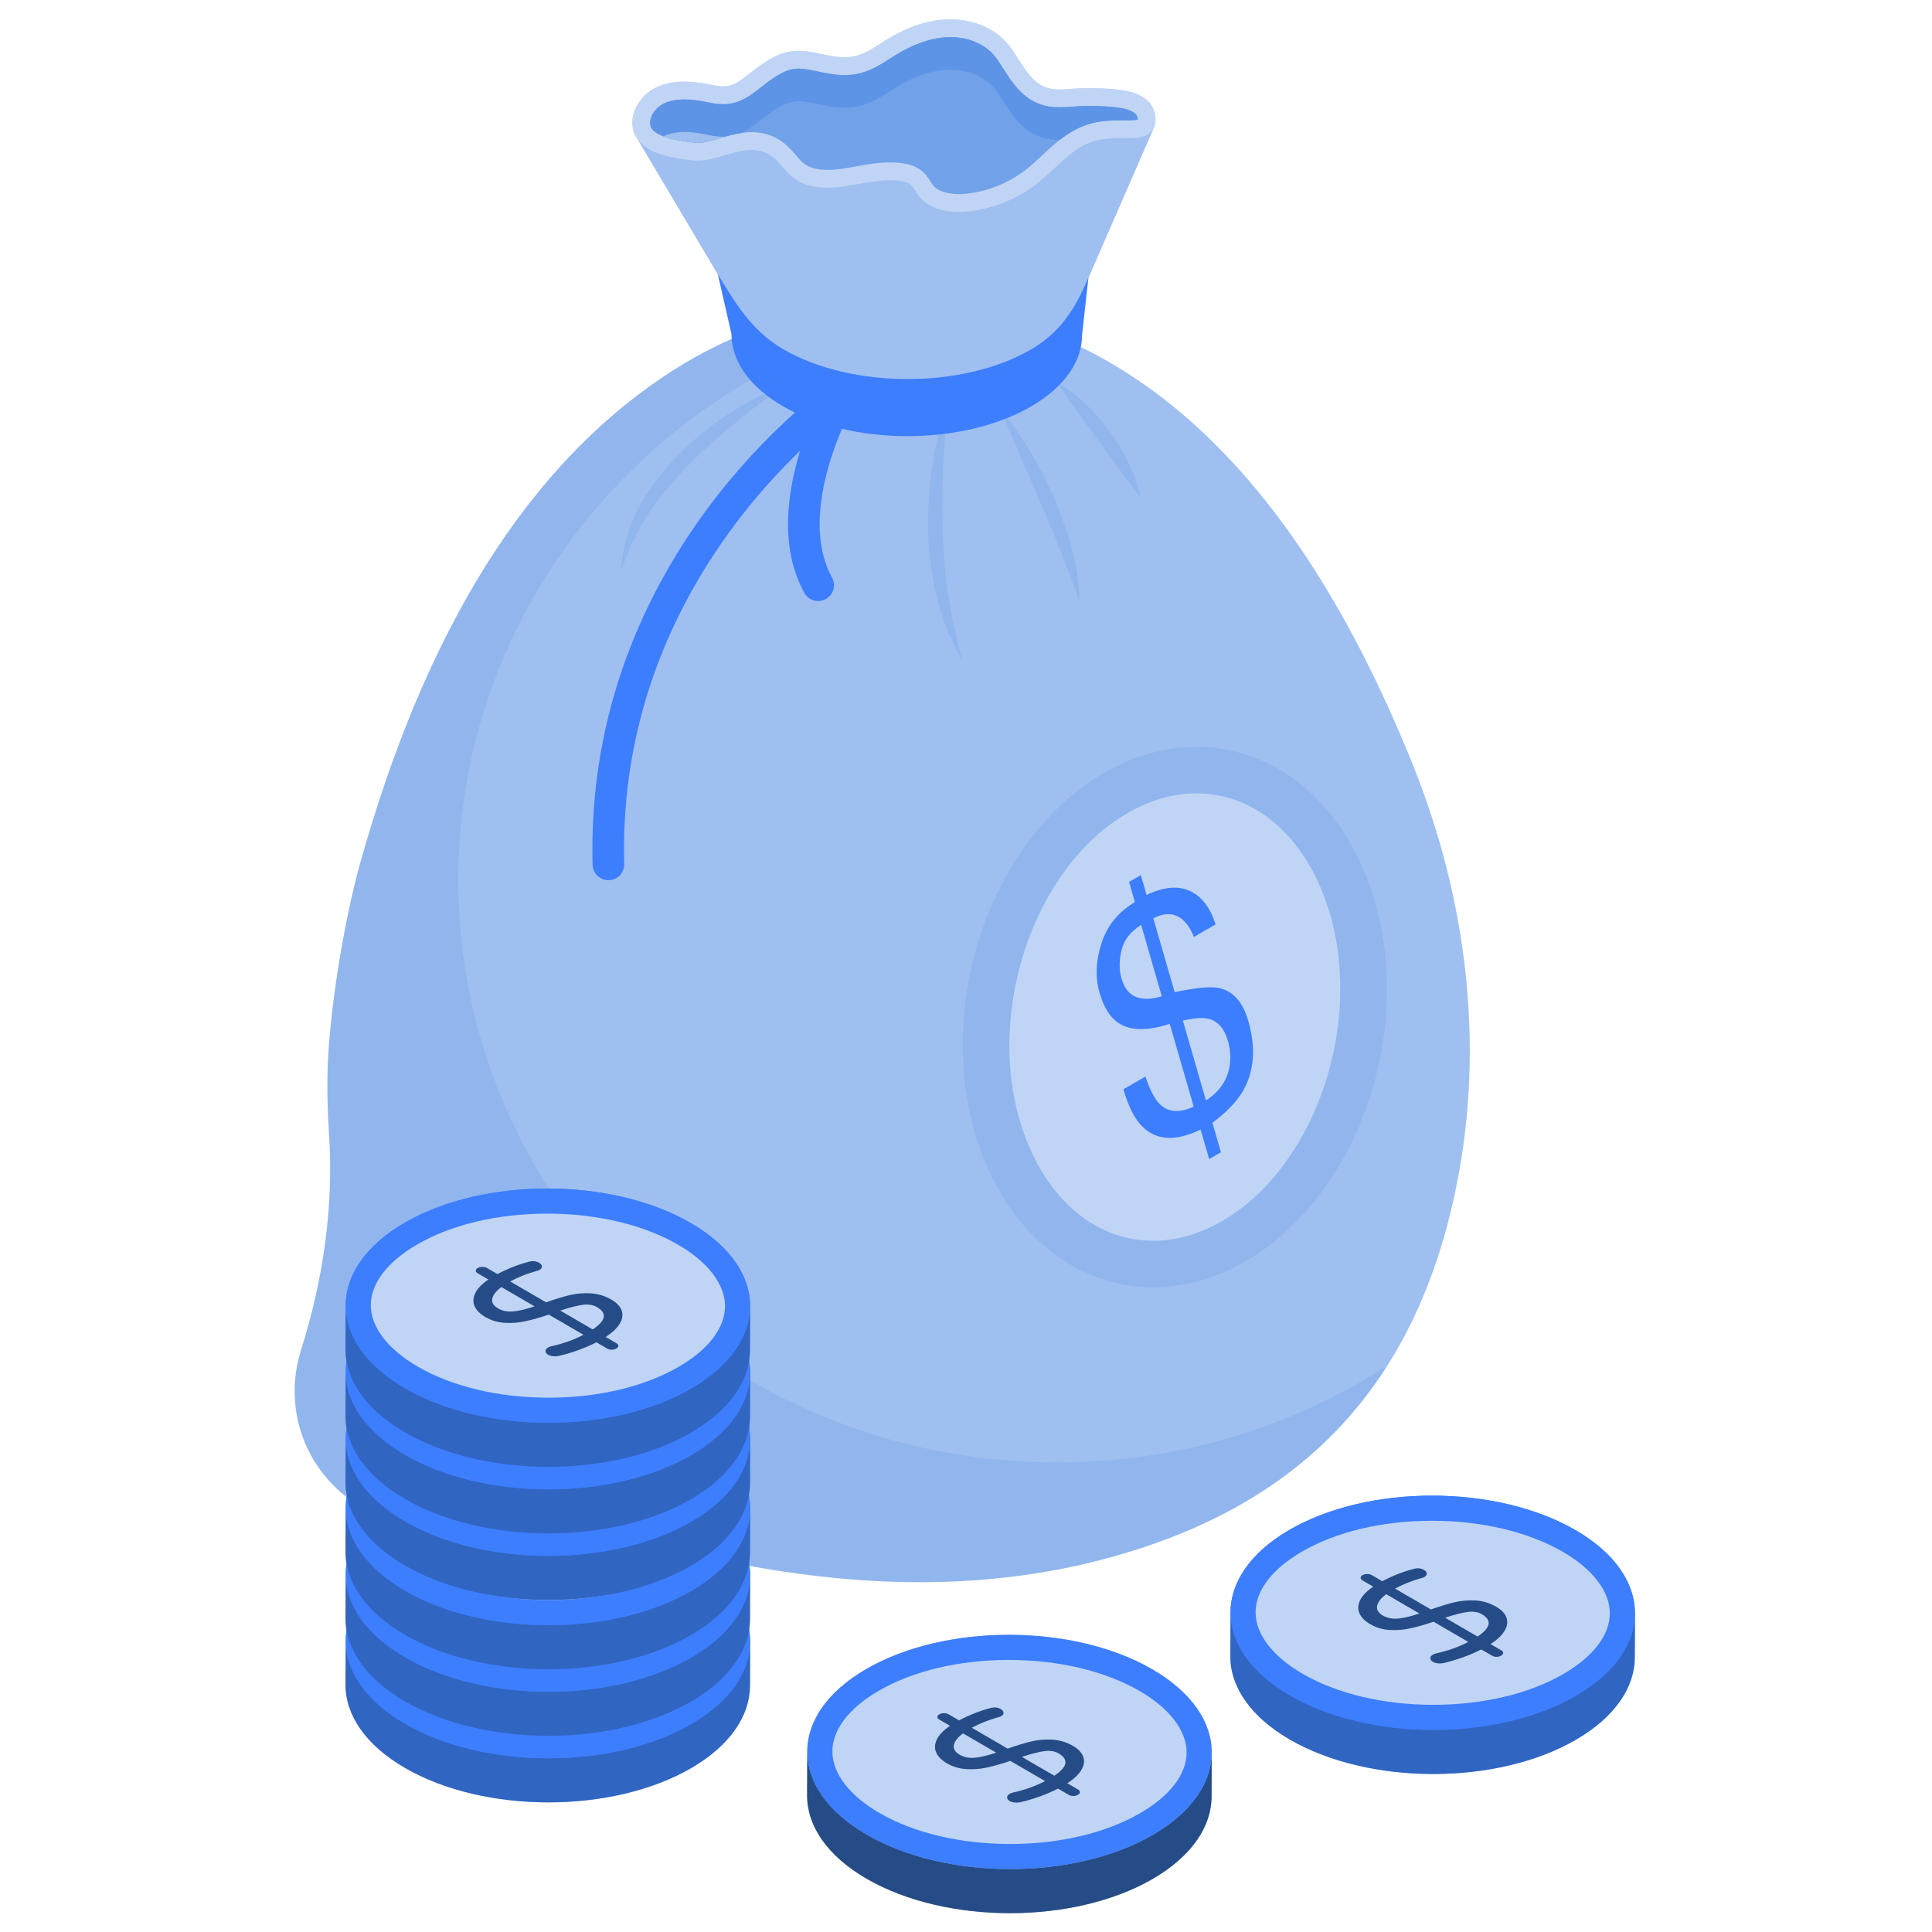 <svg width="400" height="400" viewBox="0 0 400 400" fill="none" xmlns="http://www.w3.org/2000/svg">
<path d="M301.574 245.373C292.449 290.848 265.224 313.383 227.446 323.08C208.473 327.954 188.66 328.592 169.199 326.307C157.38 324.927 146.521 322.731 136.661 319.697C122.376 315.302 107.275 313.506 92.464 315.504C89.905 315.849 87.238 315.844 84.512 315.439C72.464 313.648 62.877 303.873 61.263 291.8C60.692 287.532 61.098 283.421 62.287 279.658C66.9 265.057 69.143 249.87 68.11 234.592C67.855 230.816 67.75 226.921 67.797 222.904C67.948 210.586 71.192 190.823 74.502 178.959C87.896 131.03 109.104 95.689 140.026 76.262C159.671 63.927 183.232 59.659 205.734 65.288C240.823 74.044 270.266 103.134 292.482 158.255C303.607 185.899 307.439 216.149 301.574 245.373Z" fill="#9FBFF0"/>
<path opacity="0.2" d="M287.168 282.798C273.623 304.141 252.936 316.543 227.443 323.08C208.47 327.954 188.656 328.592 169.196 326.307C157.382 324.929 146.509 322.727 136.661 319.702C122.377 315.299 107.269 313.501 92.463 315.501C89.909 315.854 87.237 315.837 84.514 315.434C72.465 313.652 62.869 303.872 61.256 291.806C60.685 287.537 61.088 283.42 62.281 279.656C66.903 265.052 69.138 249.877 68.112 234.584C67.844 230.82 67.743 226.921 67.793 222.904C67.944 210.586 71.188 190.823 74.499 178.959C87.892 131.031 109.101 95.689 140.022 76.262C157.079 65.558 177.078 60.919 196.773 63.575C138.846 73.691 94.883 122.964 94.883 182.236C94.883 248.801 150.374 302.779 218.821 302.779C244.08 302.779 267.573 295.436 287.168 282.798Z" fill="#5E94E6"/>
<path d="M239.062 25.987L220.763 68.008C215.498 84.417 162.825 85.279 155.294 68.008L131.938 28.677L239.062 25.987Z" fill="#9FBFF0"/>
<path d="M239.059 25.982L238.777 26.639C238.777 26.655 238.762 26.655 238.762 26.671L220.756 68.004C215.496 84.413 162.827 85.274 155.296 68.004L132.124 28.988C131.842 28.643 131.607 28.252 131.419 27.845C129.869 24.369 132.108 20.095 135.459 18.31C138.81 16.525 142.864 16.697 146.591 17.433C148 17.715 149.456 18.06 150.881 17.762C152.243 17.48 153.401 16.619 154.513 15.758C157.457 13.457 160.541 10.967 164.252 10.576C168.416 10.137 172.597 12.517 176.714 11.687C179.172 11.202 181.239 9.652 183.369 8.337C187.251 5.926 191.635 4.156 196.191 4.015C200.763 3.859 205.507 5.487 208.497 8.932C211.268 12.126 212.771 16.917 216.811 18.185C218.439 18.701 220.208 18.514 221.915 18.388C224.796 18.185 227.708 18.2 230.589 18.467C233.094 18.686 235.756 19.171 237.603 20.878C238.965 22.146 239.607 24.291 239.059 25.982Z" fill="#C0D5F5"/>
<path d="M239.062 25.987L220.763 68.008C215.498 84.417 162.825 85.279 155.294 68.008L131.938 28.677L239.062 25.987Z" fill="#9FBFF0"/>
<path d="M131.421 27.842C129.868 24.375 132.105 20.099 135.457 18.311C138.808 16.523 142.864 16.694 146.59 17.43C148.006 17.71 149.462 18.065 150.874 17.768C152.244 17.481 153.409 16.614 154.513 15.754C157.454 13.464 160.54 10.963 164.247 10.577C168.422 10.143 172.596 12.509 176.713 11.694C179.167 11.208 181.246 9.655 183.37 8.335C187.246 5.924 191.635 4.16 196.197 4.01C200.759 3.859 205.502 5.483 208.495 8.929C211.269 12.123 212.778 16.921 216.813 18.192C218.447 18.707 220.206 18.509 221.915 18.387C224.801 18.181 227.703 18.207 230.585 18.464C233.1 18.688 235.763 19.164 237.611 20.885C239.458 22.605 239.965 25.954 238.016 27.558C236.835 28.529 235.175 28.597 233.647 28.594C231.231 28.589 228.768 28.527 226.459 29.236C221.954 30.621 218.864 34.628 215.212 37.608C211.119 40.949 206.066 43.1 200.821 43.737C196.826 44.221 192.17 43.525 189.928 40.183C189.455 39.479 189.095 38.665 188.418 38.155C187.873 37.744 187.184 37.58 186.509 37.478C182.678 36.899 178.823 37.999 174.991 38.568C171.159 39.137 166.866 39.049 163.906 36.55C162.298 35.193 161.228 33.23 159.445 32.114C154.475 29.002 148.774 33.77 143.572 33.218C139.625 32.798 133.253 31.934 131.421 27.842Z" fill="#C0D5F5"/>
<path opacity="0.8" d="M198.566 40.188C197.305 40.188 194.235 39.987 192.99 38.128C192.894 37.987 192.809 37.843 192.721 37.7C192.293 36.989 191.704 36.014 190.638 35.211C189.387 34.27 187.995 33.974 187.057 33.832C186.146 33.695 185.22 33.627 184.227 33.627C181.737 33.627 179.373 34.056 177.086 34.471C176.206 34.631 175.327 34.791 174.448 34.921C173.343 35.085 172.311 35.168 171.382 35.168C169.128 35.168 167.412 34.685 166.283 33.731C165.831 33.35 165.358 32.797 164.857 32.212C163.944 31.143 162.907 29.932 161.402 28.989C159.679 27.91 157.729 27.363 155.605 27.363C153.246 27.363 150.981 28.031 148.981 28.62C147.313 29.111 145.74 29.575 144.447 29.575C144.285 29.575 144.123 29.568 143.961 29.551C138.572 28.978 135.484 27.896 134.786 26.336C134.138 24.889 135.306 22.57 137.191 21.565C138.417 20.91 139.899 20.593 141.721 20.593C142.965 20.593 144.325 20.741 145.875 21.047L146.258 21.125C147.285 21.332 148.449 21.567 149.733 21.567C150.39 21.567 151.028 21.504 151.631 21.378C153.903 20.901 155.632 19.555 156.777 18.665L157.101 18.411C159.675 16.404 162.108 14.508 164.629 14.245C164.857 14.221 165.088 14.211 165.316 14.211C166.533 14.211 167.904 14.5 169.357 14.806C171.101 15.174 172.907 15.554 174.87 15.554C175.768 15.554 176.603 15.475 177.428 15.312C180.159 14.771 182.361 13.357 184.302 12.111L185.316 11.467C189.156 9.078 192.856 7.808 196.317 7.695L196.776 7.687C200.38 7.687 203.72 9.055 205.712 11.347C206.43 12.174 207.1 13.228 207.809 14.342C209.539 17.062 211.695 20.447 215.704 21.71C216.788 22.05 217.973 22.216 219.33 22.216C220.124 22.216 220.926 22.159 221.72 22.099L222.177 22.065C223.365 21.98 224.575 21.937 225.769 21.937C227.261 21.937 228.772 22.004 230.257 22.136C231.95 22.287 234.028 22.587 235.095 23.582C235.437 23.9 235.587 24.466 235.571 24.755C235.369 24.823 234.881 24.907 233.749 24.907L232.405 24.903C230.18 24.903 227.803 24.966 225.375 25.712C221.327 26.956 218.335 29.758 215.693 32.23C214.727 33.135 213.814 33.989 212.879 34.751C209.347 37.636 204.905 39.526 200.375 40.076C199.766 40.15 199.156 40.188 198.566 40.188Z" fill="#5E94E6"/>
<path d="M235.565 24.752C235.363 24.829 234.88 24.907 233.743 24.907H232.404C230.177 24.907 227.794 24.97 225.365 25.717C223.106 26.418 221.159 27.602 219.431 28.956H219.322C217.967 28.956 216.784 28.801 215.709 28.458C211.691 27.197 209.542 23.817 207.813 21.092C207.097 19.971 206.427 18.927 205.711 18.102C203.717 15.797 200.385 14.442 196.771 14.442H196.32C192.847 14.551 189.156 15.828 185.309 18.211L184.297 18.865C182.366 20.111 180.154 21.512 177.429 22.057C176.604 22.229 175.763 22.307 174.875 22.307C172.897 22.307 171.106 21.917 169.362 21.559C167.898 21.248 166.528 20.952 165.313 20.952C165.079 20.952 164.861 20.967 164.628 20.998C162.105 21.263 159.675 23.148 157.106 25.157L156.779 25.421C155.953 26.06 154.816 26.932 153.399 27.555C152.246 27.726 151.141 28.006 150.082 28.302C149.708 28.411 149.334 28.505 148.976 28.614C147.31 29.112 145.737 29.579 144.444 29.579C144.289 29.579 144.117 29.564 143.962 29.548C141.111 29.237 138.916 28.801 137.374 28.224C135.972 27.695 135.115 27.072 134.788 26.34C134.135 24.892 135.303 22.571 137.187 21.559C138.417 20.905 139.897 20.593 141.719 20.593C142.965 20.593 144.32 20.734 145.877 21.045L146.251 21.123C147.279 21.325 148.447 21.575 149.724 21.575C150.393 21.575 151.032 21.497 151.624 21.372C153.897 20.905 155.626 19.55 156.779 18.662L157.106 18.413C159.675 16.404 162.105 14.504 164.628 14.239C164.861 14.224 165.079 14.208 165.313 14.208C166.528 14.208 167.898 14.504 169.362 14.8C171.106 15.174 172.897 15.548 174.875 15.548C175.763 15.548 176.604 15.47 177.429 15.314C180.154 14.769 182.366 13.352 184.297 12.106L185.309 11.467C189.156 9.085 192.847 7.808 196.32 7.699L196.771 7.683C200.385 7.683 203.717 9.053 205.711 11.343C206.427 12.168 207.097 13.227 207.813 14.348C209.542 17.058 211.691 20.453 215.709 21.715C216.784 22.057 217.967 22.213 219.322 22.213C220.116 22.213 220.926 22.166 221.72 22.104L222.172 22.073C223.356 21.98 224.57 21.933 225.769 21.933C227.264 21.933 228.775 22.011 230.254 22.135C231.952 22.291 234.023 22.587 235.098 23.584C235.441 23.895 235.581 24.471 235.565 24.752Z" fill="#5E94E6"/>
<path d="M150.083 28.302C149.709 28.412 149.335 28.505 148.977 28.614C147.311 29.112 145.738 29.579 144.445 29.579C144.29 29.579 144.118 29.564 143.963 29.548C141.113 29.237 138.917 28.801 137.375 28.225C138.574 27.633 139.991 27.337 141.72 27.337C142.966 27.337 144.321 27.493 145.878 27.789L146.252 27.866C147.28 28.084 148.448 28.318 149.725 28.318C149.849 28.318 149.974 28.318 150.083 28.302Z" fill="#9FBFF0"/>
<path opacity="0.2" d="M218.811 79.123C221.05 80.339 223.009 81.944 224.816 83.676C226.642 85.399 228.262 87.32 229.759 89.33C230.494 90.346 231.175 91.401 231.852 92.455C232.454 93.559 233.135 94.611 233.638 95.769C234.758 98.013 235.606 100.405 236.116 102.887C234.467 100.942 233.077 98.938 231.614 96.983L227.319 91.115C224.493 87.172 221.575 83.349 218.811 79.123ZM207.33 85.096C209.715 87.807 211.722 90.793 213.553 93.872C215.397 96.947 216.982 100.169 218.429 103.454C219.824 106.762 221.024 110.162 221.932 113.646C222.831 117.13 223.417 120.716 223.481 124.319L219.687 114.376C218.348 111.122 217.064 107.861 215.649 104.643C212.908 98.164 209.975 91.783 207.33 85.096ZM196.255 83.942C195.382 92.919 194.863 101.753 195.207 110.574L195.34 113.877L195.624 117.168C195.793 119.364 196.108 121.546 196.413 123.73C197.029 128.115 198.134 132.382 199.255 136.778C196.977 132.887 195.175 128.636 194.1 124.204C192.997 119.784 192.327 115.239 192.186 110.687C192.058 106.136 192.259 101.579 192.928 97.09C193.591 92.608 194.595 88.16 196.255 83.942ZM162.346 79.741C158.767 82.366 155.306 85.043 151.936 87.8C150.261 89.189 148.601 90.587 147.008 92.052L144.618 94.242L142.34 96.537C141.55 97.272 140.873 98.106 140.132 98.886L139.043 100.075L138.04 101.328C137.379 102.168 136.627 102.953 136.035 103.841C135.436 104.725 134.814 105.596 134.179 106.466C131.871 110.08 130.007 113.942 128.66 118.2C128.752 113.747 130.088 109.306 132.142 105.273C134.242 101.247 137.087 97.687 140.176 94.425C143.322 91.204 146.828 88.388 150.536 85.91C154.252 83.451 158.162 81.269 162.346 79.741Z" fill="#5E94E6"/>
<path d="M225.354 57.458L224.029 69.391C224.014 74.733 220.505 80.067 213.49 84.144C199.361 92.355 176.373 92.35 162.161 84.144C155.005 80.013 151.431 74.59 151.446 69.175L148.617 56.771C151.479 61.348 155.038 68.192 162.195 72.324C176.406 80.529 199.395 80.534 213.523 72.323C220.539 68.246 223.302 62.169 225.354 57.458Z" fill="#3D7EFF"/>
<path d="M125.962 182.234C124.193 182.234 122.735 180.824 122.688 179.045C120.963 114.694 171.528 79.751 172.04 79.406C173.297 78.555 174.974 78.681 176.095 79.713C177.213 80.743 177.474 82.409 176.728 83.733C176.605 83.95 164.578 105.608 172.266 119.583C173.138 121.168 172.56 123.161 170.975 124.033C169.384 124.908 167.395 124.327 166.522 122.742C161.363 113.363 163.004 101.945 165.653 93.343C151.642 106.783 128.087 135.893 129.239 178.869C129.288 180.679 127.861 182.184 126.052 182.233C126.021 182.234 125.991 182.234 125.962 182.234Z" fill="#3D7EFF"/>
<path opacity="0.2" d="M228.617 159.999C251.488 146.795 276.578 158.727 284.65 186.656C292.725 214.595 280.721 247.943 257.85 261.148C234.971 274.357 209.896 262.416 201.821 234.478C193.749 206.548 205.738 173.208 228.617 159.999Z" fill="#5E94E6"/>
<path d="M238.773 256.89C226.165 256.89 215.554 247.277 211.081 231.801C204.295 208.321 214.532 179.262 233.437 168.348C238.137 165.634 242.933 164.258 247.694 164.258C260.306 164.258 270.919 173.866 275.39 189.333C282.178 212.819 271.937 241.883 253.03 252.799C248.328 255.514 243.531 256.89 238.773 256.89Z" fill="#C0D5F5"/>
<path d="M252.423 204.567C255.31 205.204 257.313 207.445 258.428 211.303C260.039 216.877 259.697 221.701 257.407 225.763C256.13 228.01 254.002 230.245 251.018 232.452L252.782 238.558L250.337 239.97L248.572 233.864C243.464 236.349 239.451 236.149 236.533 233.265C234.943 231.714 233.627 229.135 232.584 225.526L237.142 222.895C238.108 225.687 239.081 227.574 240.067 228.543C241.812 230.304 244.173 230.49 247.137 229.118L242.186 211.987C238.234 213.262 235.082 213.408 232.729 212.424C230.38 211.428 228.692 209.15 227.661 205.583C226.74 202.398 226.868 198.975 228.046 195.314C229.216 191.657 231.523 188.805 234.962 186.771L233.753 182.59L236.199 181.178L237.388 185.293C240.891 183.619 243.868 183.333 246.324 184.451C248.777 185.561 250.564 187.878 251.681 191.386L247.17 193.99C246.594 192.464 245.846 191.299 244.928 190.484C243.237 188.992 241.19 188.877 238.788 190.137L243.204 205.418C247.578 204.48 250.651 204.196 252.423 204.567ZM254.621 220.402C254.841 218.804 254.711 217.175 254.234 215.524C253.476 212.903 252.113 211.367 250.144 210.916C249.003 210.646 247.257 210.773 244.904 211.299L249.682 227.832C252.569 225.972 254.214 223.492 254.621 220.402ZM240.532 206.264L236.262 191.49C234.042 192.887 232.688 194.647 232.186 196.776C231.688 198.893 231.689 200.818 232.186 202.535C232.785 204.609 233.819 205.909 235.278 206.432C236.746 206.959 238.495 206.897 240.532 206.264Z" fill="#3D7EFF"/>
<path d="M155.314 339.911L155.283 349.039C155.252 355.192 151.212 361.345 143.118 366.058C126.803 375.53 100.312 375.53 83.904 366.058C75.653 361.298 71.519 355.035 71.535 348.788L71.582 339.739C71.567 333.554 75.622 327.37 83.748 322.642C100.046 313.169 126.537 313.169 142.961 322.642C151.212 327.417 155.33 333.664 155.314 339.911Z" fill="#3D7EFF"/>
<path opacity="0.5" d="M155.306 339.908L155.27 349.032C155.253 355.195 151.201 361.35 143.107 366.054C126.798 375.532 100.303 375.532 83.904 366.064C75.643 361.294 71.517 355.039 71.535 348.793L71.571 339.669C71.553 345.915 75.679 352.171 83.94 356.94C100.339 366.408 126.834 366.408 143.143 356.93C151.237 352.226 155.289 346.072 155.306 339.908Z" fill="#254C87"/>
<path d="M142.949 322.647C159.349 332.115 159.435 347.462 143.142 356.93C126.833 366.408 100.338 366.408 83.939 356.94C67.523 347.462 67.436 332.115 83.746 322.638C100.039 313.169 126.534 313.169 142.949 322.647Z" fill="#3D7EFF"/>
<path d="M113.565 358.841C103.288 358.841 93.691 356.566 86.539 352.437C80.336 348.856 76.776 344.222 76.769 339.721C76.763 335.2 80.168 330.73 86.356 327.133C93.454 323.008 103.02 320.737 113.292 320.737C123.578 320.737 133.186 323.014 140.349 327.15C146.543 330.726 150.099 335.357 150.106 339.856C150.113 344.375 146.711 348.842 140.53 352.434C133.421 356.565 123.845 358.841 113.565 358.841Z" fill="#C0D5F5"/>
<path opacity="0.5" d="M113.486 348.452C113.69 348.334 113.93 348.238 114.198 348.179C116.656 347.634 118.848 346.848 120.801 345.817L113.617 341.642C111.814 342.246 110.205 342.705 108.792 343.01C107.378 343.325 105.947 343.427 104.489 343.341C103.041 343.251 101.705 342.85 100.472 342.133C99.387 341.503 98.653 340.765 98.279 339.926C97.887 339.086 97.929 338.188 98.387 337.221C98.835 336.259 99.745 335.307 101.116 334.377L98.927 333.105C98.66 332.95 98.513 332.768 98.505 332.549C98.497 332.34 98.627 332.158 98.905 331.998C99.174 331.843 99.497 331.763 99.866 331.763C100.254 331.763 100.576 331.843 100.843 331.998L102.996 333.249C105.143 332.116 107.307 331.26 109.507 330.694C110.293 330.475 111.012 330.55 111.628 330.908C111.969 331.106 112.161 331.346 112.196 331.635C112.232 331.923 112.064 332.18 111.685 332.399C111.564 332.469 111.361 332.543 111.065 332.618C109.133 333.147 107.33 333.869 105.627 334.778L113.059 339.097C114.927 338.434 116.563 337.937 117.977 337.6C119.382 337.269 120.84 337.151 122.335 337.237C123.829 337.333 125.257 337.766 126.61 338.552C127.713 339.193 128.41 339.953 128.71 340.813C129.01 341.684 128.876 342.583 128.307 343.529C127.739 344.475 126.765 345.389 125.403 346.271L127.62 347.559C127.896 347.72 128.024 347.901 128.023 348.104C128.031 348.313 127.873 348.5 127.586 348.666C127.309 348.826 127.003 348.906 126.662 348.912C126.311 348.922 125.998 348.837 125.704 348.666L123.487 347.377C121.071 348.602 118.463 349.542 115.663 350.2C115.303 350.28 114.934 350.302 114.519 350.253C114.104 350.216 113.772 350.12 113.496 349.959C113.147 349.756 112.954 349.505 112.937 349.216C112.92 348.928 113.107 348.671 113.486 348.452ZM122.717 344.71C125.459 342.882 125.754 341.337 123.592 340.081C122.774 339.605 121.778 339.455 120.577 339.626C119.395 339.797 117.861 340.193 116.003 340.808L122.717 344.71ZM103.802 335.938C102.708 336.761 102.085 337.568 101.924 338.343C101.763 339.129 102.156 339.797 103.113 340.353C104.032 340.888 105.093 341.096 106.293 340.979C107.493 340.861 108.953 340.519 110.673 339.931L103.802 335.938Z" fill="#254C87"/>
<path d="M155.314 326.131L155.283 335.259C155.252 341.412 151.212 347.565 143.118 352.278C126.803 361.75 100.312 361.75 83.904 352.278C75.653 347.518 71.519 341.255 71.535 335.008L71.582 325.959C71.567 319.774 75.622 313.59 83.748 308.862C100.046 299.389 126.537 299.389 142.961 308.862C151.212 313.637 155.33 319.884 155.314 326.131Z" fill="#3D7EFF"/>
<path opacity="0.5" d="M155.306 326.128L155.27 335.252C155.253 341.415 151.201 347.57 143.107 352.274C126.798 361.752 100.303 361.752 83.904 352.284C75.643 347.514 71.517 341.259 71.535 335.013L71.571 325.889C71.553 332.135 75.679 338.391 83.94 343.16C100.339 352.628 126.834 352.628 143.143 343.15C151.237 338.446 155.289 332.292 155.306 326.128Z" fill="#254C87"/>
<path d="M142.949 308.867C159.349 318.335 159.435 333.682 143.142 343.15C126.833 352.628 100.338 352.628 83.939 343.16C67.523 333.682 67.436 318.335 83.746 308.857C100.039 299.389 126.534 299.389 142.949 308.867Z" fill="#3D7EFF"/>
<path d="M113.565 345.061C103.288 345.061 93.691 342.786 86.539 338.657C80.336 335.076 76.776 330.441 76.769 325.941C76.763 321.42 80.168 316.95 86.356 313.353C93.454 309.228 103.02 306.957 113.292 306.957C123.578 306.957 133.186 309.234 140.349 313.37C146.543 316.946 150.099 321.577 150.106 326.076C150.113 330.595 146.711 335.062 140.53 338.654C133.421 342.785 123.845 345.061 113.565 345.061Z" fill="#C0D5F5"/>
<path opacity="0.5" d="M113.486 334.672C113.69 334.554 113.93 334.458 114.198 334.399C116.656 333.854 118.848 333.068 120.801 332.037L113.617 327.862C111.814 328.466 110.205 328.925 108.792 329.23C107.378 329.545 105.947 329.647 104.489 329.561C103.041 329.471 101.705 329.07 100.472 328.353C99.387 327.723 98.653 326.985 98.279 326.146C97.887 325.306 97.929 324.408 98.387 323.441C98.835 322.479 99.745 321.527 101.116 320.597L98.927 319.325C98.66 319.17 98.513 318.988 98.505 318.769C98.497 318.56 98.627 318.378 98.905 318.218C99.174 318.063 99.497 317.983 99.866 317.983C100.254 317.983 100.576 318.063 100.843 318.218L102.996 319.469C105.143 318.336 107.307 317.48 109.507 316.914C110.293 316.695 111.012 316.77 111.628 317.128C111.969 317.325 112.161 317.566 112.196 317.855C112.232 318.143 112.064 318.4 111.685 318.619C111.564 318.689 111.361 318.763 111.065 318.838C109.133 319.367 107.33 320.089 105.627 320.998L113.059 325.317C114.927 324.654 116.563 324.157 117.977 323.82C119.382 323.489 120.84 323.371 122.335 323.457C123.829 323.553 125.257 323.986 126.61 324.772C127.713 325.413 128.41 326.172 128.71 327.033C129.01 327.904 128.876 328.803 128.307 329.749C127.739 330.695 126.765 331.609 125.403 332.491L127.62 333.779C127.896 333.94 128.024 334.121 128.023 334.324C128.031 334.533 127.873 334.72 127.586 334.886C127.309 335.046 127.003 335.126 126.662 335.132C126.311 335.142 125.998 335.057 125.704 334.886L123.487 333.597C121.071 334.822 118.463 335.762 115.663 336.42C115.303 336.5 114.934 336.521 114.519 336.473C114.104 336.436 113.772 336.34 113.496 336.179C113.147 335.976 112.954 335.725 112.937 335.436C112.92 335.148 113.107 334.891 113.486 334.672ZM122.717 330.93C125.459 329.102 125.754 327.557 123.592 326.301C122.774 325.825 121.778 325.675 120.577 325.846C119.395 326.017 117.861 326.413 116.003 327.028L122.717 330.93ZM103.802 322.158C102.708 322.981 102.085 323.788 101.924 324.563C101.763 325.349 102.156 326.017 103.113 326.573C104.032 327.108 105.093 327.316 106.293 327.199C107.493 327.081 108.953 326.739 110.673 326.151L103.802 322.158Z" fill="#254C87"/>
<path d="M155.314 312.351L155.283 321.479C155.252 327.632 151.212 333.785 143.118 338.498C126.803 347.97 100.312 347.97 83.904 338.498C75.653 333.738 71.519 327.476 71.535 321.229L71.582 312.179C71.567 305.995 75.622 299.81 83.748 295.082C100.046 285.61 126.537 285.61 142.961 295.082C151.212 299.857 155.33 306.104 155.314 312.351Z" fill="#3D7EFF"/>
<path opacity="0.5" d="M155.306 312.348L155.27 321.472C155.253 327.636 151.201 333.791 143.107 338.494C126.798 347.972 100.303 347.972 83.904 338.504C75.643 333.735 71.517 327.479 71.535 321.233L71.571 312.11C71.553 318.356 75.679 324.611 83.94 329.38C100.339 338.849 126.834 338.848 143.143 329.371C151.237 324.667 155.289 318.512 155.306 312.348Z" fill="#254C87"/>
<path d="M142.949 295.087C159.349 304.555 159.435 319.902 143.142 329.37C126.833 338.848 100.338 338.848 83.939 329.38C67.523 319.903 67.436 304.556 83.746 295.078C100.039 285.609 126.534 285.61 142.949 295.087Z" fill="#3D7EFF"/>
<path d="M113.565 331.281C103.288 331.281 93.691 329.006 86.539 324.877C80.336 321.297 76.776 316.662 76.769 312.161C76.763 307.641 80.168 303.17 86.356 299.573C93.454 295.449 103.02 293.177 113.292 293.177C123.578 293.177 133.186 295.455 140.349 299.59C146.543 303.167 150.099 307.797 150.106 312.296C150.113 316.815 146.711 321.282 140.53 324.875C133.421 329.005 123.845 331.281 113.565 331.281Z" fill="#C0D5F5"/>
<path opacity="0.5" d="M113.486 320.892C113.69 320.775 113.93 320.678 114.198 320.62C116.656 320.074 118.848 319.289 120.801 318.257L113.617 314.082C111.814 314.686 110.205 315.146 108.792 315.45C107.378 315.766 105.947 315.867 104.489 315.782C103.041 315.691 101.705 315.29 100.472 314.574C99.387 313.943 98.653 313.205 98.279 312.366C97.887 311.527 97.929 310.628 98.387 309.661C98.835 308.699 99.745 307.747 101.116 306.817L98.927 305.545C98.66 305.39 98.513 305.208 98.505 304.989C98.497 304.781 98.627 304.599 98.905 304.438C99.174 304.283 99.497 304.203 99.866 304.203C100.254 304.203 100.576 304.283 100.843 304.438L102.996 305.689C105.143 304.556 107.307 303.701 109.507 303.134C110.293 302.915 111.012 302.99 111.628 303.348C111.969 303.546 112.161 303.786 112.196 304.075C112.232 304.364 112.064 304.62 111.685 304.839C111.564 304.909 111.361 304.984 111.065 305.059C109.133 305.588 107.33 306.309 105.627 307.218L113.059 311.537C114.927 310.875 116.563 310.377 117.977 310.041C119.382 309.709 120.84 309.592 122.335 309.677C123.829 309.773 125.257 310.206 126.61 310.992C127.713 311.634 128.41 312.393 128.71 313.253C129.01 314.125 128.876 315.023 128.307 315.969C127.739 316.915 126.765 317.829 125.403 318.711L127.62 319.999C127.896 320.16 128.024 320.342 128.023 320.545C128.031 320.753 127.873 320.94 127.586 321.106C127.309 321.266 127.003 321.347 126.662 321.352C126.311 321.363 125.998 321.277 125.704 321.106L123.487 319.818C121.071 321.042 118.463 321.983 115.663 322.64C115.303 322.72 114.934 322.742 114.519 322.694C114.104 322.656 113.772 322.56 113.496 322.4C113.147 322.197 112.954 321.945 112.937 321.657C112.92 321.368 113.107 321.111 113.486 320.892ZM122.717 317.15C125.459 315.322 125.754 313.777 123.592 312.521C122.774 312.045 121.778 311.896 120.577 312.067C119.395 312.238 117.861 312.633 116.003 313.248L122.717 317.15ZM103.802 308.378C102.708 309.201 102.085 310.009 101.924 310.784C101.763 311.569 102.156 312.238 103.113 312.794C104.032 313.328 105.093 313.537 106.293 313.419C107.493 313.301 108.953 312.959 110.673 312.371L103.802 308.378Z" fill="#254C87"/>
<path d="M155.314 298.005L155.283 307.133C155.252 313.286 151.212 319.439 143.118 324.152C126.803 333.624 100.312 333.624 83.904 324.152C75.653 319.392 71.519 313.129 71.535 306.882L71.582 297.833C71.567 291.648 75.622 285.464 83.748 280.736C100.046 271.263 126.537 271.263 142.961 280.736C151.212 285.511 155.33 291.758 155.314 298.005Z" fill="#3D7EFF"/>
<path opacity="0.5" d="M155.306 298.002L155.27 307.126C155.253 313.289 151.201 319.444 143.107 324.148C126.798 333.626 100.303 333.626 83.904 324.158C75.643 319.388 71.517 313.133 71.535 306.887L71.571 297.763C71.553 304.009 75.679 310.265 83.94 315.034C100.339 324.502 126.834 324.502 143.143 315.024C151.237 310.32 155.289 304.166 155.306 298.002Z" fill="#254C87"/>
<path d="M142.949 280.741C159.349 290.209 159.435 305.555 143.142 315.024C126.833 324.502 100.338 324.502 83.939 315.034C67.523 305.556 67.436 290.209 83.746 280.731C100.039 271.263 126.534 271.263 142.949 280.741Z" fill="#3D7EFF"/>
<path d="M113.565 316.934C103.288 316.934 93.691 314.66 86.539 310.531C80.336 306.95 76.776 302.315 76.769 297.815C76.763 293.294 80.168 288.823 86.356 285.227C93.454 281.102 103.02 278.831 113.292 278.831C123.578 278.831 133.186 281.108 140.349 285.244C146.543 288.82 150.099 293.451 150.106 297.949C150.113 302.468 146.711 306.936 140.53 310.528C133.421 314.659 123.845 316.934 113.565 316.934Z" fill="#C0D5F5"/>
<path opacity="0.5" d="M113.486 306.546C113.69 306.428 113.93 306.332 114.198 306.273C116.656 305.728 118.848 304.942 120.801 303.91L113.617 299.736C111.814 300.34 110.205 300.799 108.792 301.104C107.378 301.419 105.947 301.521 104.489 301.435C103.041 301.345 101.705 300.944 100.472 300.227C99.387 299.597 98.653 298.859 98.279 298.02C97.887 297.18 97.929 296.282 98.387 295.315C98.835 294.353 99.745 293.401 101.116 292.471L98.927 291.199C98.66 291.044 98.513 290.862 98.505 290.643C98.497 290.434 98.627 290.252 98.905 290.092C99.174 289.937 99.497 289.857 99.866 289.857C100.254 289.857 100.576 289.937 100.843 290.092L102.996 291.343C105.143 290.21 107.307 289.354 109.507 288.788C110.293 288.569 111.012 288.643 111.628 289.002C111.969 289.199 112.161 289.44 112.196 289.729C112.232 290.017 112.064 290.274 111.685 290.493C111.564 290.562 111.361 290.637 111.065 290.712C109.133 291.241 107.33 291.963 105.627 292.872L113.059 297.191C114.927 296.528 116.563 296.031 117.977 295.694C119.382 295.363 120.84 295.245 122.335 295.331C123.829 295.427 125.257 295.86 126.61 296.646C127.713 297.287 128.41 298.046 128.71 298.907C129.01 299.778 128.876 300.677 128.307 301.623C127.739 302.569 126.765 303.483 125.403 304.365L127.62 305.653C127.896 305.814 128.024 305.995 128.023 306.198C128.031 306.407 127.873 306.594 127.586 306.76C127.309 306.92 127.003 307 126.662 307.006C126.311 307.016 125.998 306.931 125.704 306.76L123.487 305.471C121.071 306.696 118.463 307.636 115.663 308.294C115.303 308.374 114.934 308.395 114.519 308.347C114.104 308.31 113.772 308.214 113.496 308.053C113.147 307.85 112.954 307.599 112.937 307.31C112.92 307.022 113.107 306.765 113.486 306.546ZM122.717 302.804C125.459 300.976 125.754 299.431 123.592 298.175C122.774 297.699 121.778 297.549 120.577 297.72C119.395 297.891 117.861 298.287 116.003 298.902L122.717 302.804ZM103.802 294.032C102.708 294.855 102.085 295.662 101.924 296.437C101.763 297.223 102.156 297.891 103.113 298.447C104.032 298.982 105.093 299.19 106.293 299.073C107.493 298.955 108.953 298.613 110.673 298.025L103.802 294.032Z" fill="#254C87"/>
<path d="M155.314 284.225L155.283 293.353C155.252 299.506 151.212 305.659 143.118 310.372C126.803 319.844 100.312 319.844 83.904 310.372C75.653 305.612 71.519 299.35 71.535 293.103L71.582 284.053C71.567 277.869 75.622 271.684 83.748 266.956C100.046 257.484 126.537 257.484 142.961 266.956C151.212 271.731 155.33 277.978 155.314 284.225Z" fill="#3D7EFF"/>
<path opacity="0.5" d="M155.306 284.222L155.27 293.346C155.253 299.51 151.201 305.664 143.107 310.368C126.798 319.846 100.303 319.846 83.904 310.378C75.643 305.609 71.517 299.353 71.535 293.107L71.571 283.983C71.553 290.229 75.679 296.485 83.94 301.254C100.339 310.722 126.834 310.722 143.143 301.244C151.237 296.54 155.289 290.386 155.306 284.222Z" fill="#254C87"/>
<path d="M142.949 266.961C159.349 276.429 159.435 291.776 143.142 301.244C126.833 310.722 100.338 310.722 83.939 301.254C67.523 291.776 67.436 276.429 83.746 266.952C100.039 257.483 126.534 257.483 142.949 266.961Z" fill="#3D7EFF"/>
<path d="M113.565 303.155C103.288 303.155 93.691 300.88 86.539 296.751C80.336 293.171 76.776 288.536 76.769 284.035C76.763 279.515 80.168 275.044 86.356 271.447C93.454 267.323 103.02 265.051 113.292 265.051C123.578 265.051 133.186 267.328 140.349 271.464C146.543 275.04 150.099 279.671 150.106 284.17C150.113 288.689 146.711 293.156 140.53 296.748C133.421 300.879 123.845 303.155 113.565 303.155Z" fill="#C0D5F5"/>
<path opacity="0.5" d="M113.486 292.766C113.69 292.649 113.93 292.552 114.198 292.494C116.656 291.948 118.848 291.163 120.801 290.131L113.617 285.956C111.814 286.56 110.205 287.02 108.792 287.324C107.378 287.64 105.947 287.741 104.489 287.656C103.041 287.565 101.705 287.164 100.472 286.448C99.387 285.817 98.653 285.079 98.279 284.24C97.887 283.401 97.929 282.503 98.387 281.535C98.835 280.573 99.745 279.621 101.116 278.691L98.927 277.419C98.66 277.264 98.513 277.082 98.505 276.863C98.497 276.655 98.627 276.473 98.905 276.312C99.174 276.157 99.497 276.077 99.866 276.077C100.254 276.077 100.576 276.157 100.843 276.312L102.996 277.563C105.143 276.43 107.307 275.575 109.507 275.008C110.293 274.789 111.012 274.864 111.628 275.222C111.969 275.42 112.161 275.66 112.196 275.949C112.232 276.238 112.064 276.494 111.685 276.713C111.564 276.783 111.361 276.858 111.065 276.933C109.133 277.462 107.33 278.183 105.627 279.092L113.059 283.411C114.927 282.749 116.563 282.251 117.977 281.915C119.382 281.583 120.84 281.466 122.335 281.551C123.829 281.647 125.257 282.08 126.61 282.866C127.713 283.508 128.41 284.267 128.71 285.127C129.01 285.999 128.876 286.897 128.307 287.843C127.739 288.789 126.765 289.703 125.403 290.585L127.62 291.873C127.896 292.034 128.024 292.216 128.023 292.419C128.031 292.627 127.873 292.814 127.586 292.98C127.309 293.14 127.003 293.221 126.662 293.226C126.311 293.237 125.998 293.151 125.704 292.98L123.487 291.692C121.071 292.916 118.463 293.857 115.663 294.514C115.303 294.594 114.934 294.616 114.519 294.568C114.104 294.53 113.772 294.434 113.496 294.274C113.147 294.071 112.954 293.819 112.937 293.531C112.92 293.242 113.107 292.985 113.486 292.766ZM122.717 289.024C125.459 287.196 125.754 285.651 123.592 284.395C122.774 283.919 121.778 283.77 120.577 283.941C119.395 284.112 117.861 284.507 116.003 285.122L122.717 289.024ZM103.802 280.252C102.708 281.075 102.085 281.883 101.924 282.658C101.763 283.443 102.156 284.112 103.113 284.668C104.032 285.202 105.093 285.411 106.293 285.293C107.493 285.175 108.953 284.833 110.673 284.245L103.802 280.252Z" fill="#254C87"/>
<path d="M155.314 270.445L155.283 279.573C155.252 285.726 151.212 291.879 143.118 296.592C126.803 306.064 100.312 306.064 83.904 296.592C75.653 291.832 71.519 285.57 71.535 279.323L71.582 270.273C71.567 264.089 75.622 257.904 83.748 253.176C100.046 243.704 126.537 243.704 142.961 253.176C151.212 257.951 155.33 264.198 155.314 270.445Z" fill="#3D7EFF"/>
<path opacity="0.5" d="M155.306 270.442L155.27 279.566C155.253 285.73 151.201 291.885 143.107 296.588C126.798 306.066 100.303 306.066 83.904 296.598C75.643 291.829 71.517 285.573 71.535 279.327L71.571 270.204C71.553 276.45 75.679 282.705 83.94 287.474C100.339 296.943 126.834 296.942 143.143 287.465C151.237 282.761 155.289 276.606 155.306 270.442Z" fill="#254C87"/>
<path d="M142.949 253.181C159.349 262.649 159.435 277.996 143.142 287.464C126.833 296.942 100.338 296.942 83.939 287.474C67.523 277.997 67.436 262.65 83.746 253.172C100.039 243.703 126.534 243.703 142.949 253.181Z" fill="#3D7EFF"/>
<path d="M113.565 289.375C103.288 289.375 93.691 287.1 86.539 282.971C80.336 279.391 76.776 274.756 76.769 270.255C76.763 265.735 80.168 261.264 86.356 257.667C93.454 253.543 103.02 251.271 113.292 251.271C123.578 251.271 133.186 253.549 140.349 257.684C146.543 261.261 150.099 265.891 150.106 270.39C150.113 274.909 146.711 279.376 140.53 282.969C133.421 287.099 123.845 289.375 113.565 289.375Z" fill="#C0D5F5"/>
<path d="M113.486 278.986C113.69 278.869 113.93 278.772 114.198 278.714C116.656 278.168 118.848 277.382 120.801 276.351L113.617 272.176C111.814 272.78 110.205 273.24 108.792 273.544C107.378 273.86 105.947 273.961 104.489 273.876C103.041 273.785 101.705 273.384 100.472 272.668C99.387 272.037 98.653 271.299 98.279 270.46C97.887 269.621 97.929 268.722 98.387 267.755C98.835 266.793 99.745 265.841 101.116 264.911L98.927 263.639C98.66 263.484 98.513 263.302 98.505 263.083C98.497 262.874 98.627 262.693 98.905 262.532C99.174 262.377 99.497 262.297 99.866 262.297C100.254 262.297 100.576 262.377 100.843 262.532L102.996 263.783C105.143 262.65 107.307 261.795 109.507 261.228C110.293 261.009 111.012 261.084 111.628 261.442C111.969 261.64 112.161 261.88 112.196 262.169C112.232 262.457 112.064 262.714 111.685 262.933C111.564 263.003 111.361 263.078 111.065 263.152C109.133 263.682 107.33 264.403 105.627 265.312L113.059 269.631C114.927 268.969 116.563 268.471 117.977 268.135C119.382 267.803 120.84 267.685 122.335 267.771C123.829 267.867 125.257 268.3 126.61 269.086C127.713 269.728 128.41 270.487 128.71 271.347C129.01 272.219 128.876 273.117 128.307 274.063C127.739 275.009 126.765 275.923 125.403 276.805L127.62 278.093C127.896 278.254 128.024 278.436 128.023 278.639C128.031 278.847 127.873 279.034 127.586 279.2C127.309 279.36 127.003 279.441 126.662 279.446C126.311 279.456 125.998 279.371 125.704 279.2L123.487 277.912C121.071 279.136 118.463 280.077 115.663 280.734C115.303 280.814 114.934 280.836 114.519 280.788C114.104 280.75 113.772 280.654 113.496 280.494C113.147 280.29 112.954 280.039 112.937 279.75C112.92 279.462 113.107 279.205 113.486 278.986ZM122.717 275.244C125.459 273.416 125.754 271.871 123.592 270.615C122.774 270.139 121.778 269.989 120.577 270.161C119.395 270.332 117.861 270.727 116.003 271.342L122.717 275.244ZM103.802 266.472C102.708 267.295 102.085 268.102 101.924 268.878C101.763 269.663 102.156 270.332 103.113 270.887C104.032 271.422 105.093 271.63 106.293 271.513C107.493 271.395 108.953 271.053 110.673 270.465L103.802 266.472Z" fill="#254C87"/>
<path opacity="0.5" d="M250.869 362.851L250.837 371.963C250.822 378.132 246.767 384.285 238.672 388.997C222.358 398.47 195.867 398.47 179.474 388.997C171.208 384.238 167.09 377.975 167.106 371.728L167.137 362.647C167.137 356.463 171.192 350.294 179.318 345.581C195.601 336.109 222.108 336.109 238.516 345.581C246.767 350.341 250.9 356.604 250.869 362.851Z" fill="#254C87"/>
<path d="M250.876 362.845L250.841 371.969C250.823 378.132 246.771 384.287 238.677 388.991C222.368 398.469 195.873 398.469 179.474 389.001C171.214 384.231 167.088 377.976 167.106 371.73L167.141 362.606C167.124 368.852 171.249 375.108 179.51 379.877C195.909 389.345 222.404 389.345 238.713 379.867C246.807 375.163 250.859 369.009 250.876 362.845Z" fill="#254C87"/>
<path d="M238.516 345.584C254.915 355.052 255.001 370.398 238.709 379.867C222.399 389.345 195.905 389.345 179.505 379.877C163.09 370.399 163.003 355.052 179.312 345.574C195.605 336.106 222.1 336.106 238.516 345.584Z" fill="#3D7EFF"/>
<path d="M209.131 381.777C198.854 381.777 189.258 379.503 182.105 375.374C175.902 371.793 172.343 367.158 172.336 362.658C172.329 358.137 175.735 353.666 181.922 350.07C189.021 345.945 198.587 343.674 208.859 343.674C219.144 343.674 228.752 345.951 235.915 350.087C242.11 353.663 245.666 358.294 245.672 362.792C245.679 367.311 242.277 371.779 236.096 375.371C228.988 379.502 219.411 381.777 209.131 381.777Z" fill="#C0D5F5"/>
<path d="M209.056 371.389C209.26 371.271 209.501 371.175 209.768 371.116C212.226 370.571 214.418 369.785 216.371 368.753L209.187 364.578C207.384 365.182 205.776 365.642 204.362 365.947C202.948 366.262 201.517 366.364 200.06 366.278C198.611 366.187 197.275 365.786 196.043 365.07C194.957 364.439 194.223 363.701 193.849 362.862C193.457 362.023 193.499 361.125 193.957 360.157C194.405 359.195 195.315 358.244 196.686 357.313L194.497 356.041C194.23 355.886 194.084 355.704 194.076 355.485C194.067 355.277 194.198 355.095 194.475 354.935C194.744 354.78 195.067 354.699 195.437 354.699C195.824 354.7 196.147 354.78 196.414 354.935L198.566 356.186C200.713 355.052 202.878 354.197 205.077 353.63C205.863 353.411 206.582 353.486 207.199 353.844C207.539 354.042 207.732 354.283 207.767 354.571C207.802 354.86 207.634 355.117 207.255 355.336C207.135 355.405 206.931 355.48 206.635 355.555C204.704 356.084 202.9 356.806 201.197 357.714L208.629 362.034C210.497 361.371 212.133 360.874 213.547 360.537C214.952 360.206 216.411 360.088 217.905 360.173C219.4 360.27 220.828 360.703 222.18 361.489C223.284 362.13 223.981 362.889 224.281 363.75C224.58 364.621 224.446 365.519 223.878 366.465C223.31 367.411 222.335 368.326 220.974 369.207L223.191 370.496C223.467 370.656 223.595 370.838 223.594 371.041C223.602 371.25 223.444 371.437 223.157 371.602C222.879 371.763 222.574 371.843 222.232 371.848C221.882 371.859 221.568 371.773 221.274 371.602L219.057 370.314C216.642 371.538 214.034 372.479 211.234 373.137C210.873 373.217 210.504 373.238 210.089 373.19C209.674 373.153 209.342 373.056 209.066 372.896C208.717 372.693 208.524 372.442 208.508 372.153C208.491 371.864 208.677 371.608 209.056 371.389ZM218.288 367.647C221.03 365.819 221.324 364.274 219.163 363.017C218.344 362.542 217.348 362.392 216.148 362.563C214.965 362.734 213.431 363.13 211.573 363.744L218.288 367.647ZM199.372 358.874C198.278 359.698 197.656 360.505 197.494 361.28C197.333 362.066 197.726 362.734 198.683 363.29C199.603 363.824 200.663 364.033 201.863 363.915C203.064 363.798 204.524 363.456 206.244 362.868L199.372 358.874Z" fill="#254C87"/>
<path d="M338.506 334.027L338.474 343.155C338.459 349.323 334.404 355.477 326.309 360.174C309.995 369.662 283.504 369.662 267.096 360.189C258.845 355.414 254.711 349.167 254.727 342.92L254.774 333.839C254.774 327.655 258.829 321.486 266.939 316.758C283.237 307.285 309.729 307.285 326.153 316.773C334.404 321.533 338.521 327.796 338.506 334.027Z" fill="#3D7EFF"/>
<path opacity="0.5" d="M338.498 334.032L338.462 343.155C338.444 349.319 334.393 355.474 326.298 360.178C309.989 369.655 283.495 369.656 267.095 360.187C258.835 355.418 254.709 349.163 254.727 342.917L254.762 333.793C254.745 340.039 258.87 346.294 267.131 351.064C283.53 360.532 310.025 360.532 326.334 351.054C334.428 346.35 338.48 340.195 338.498 334.032Z" fill="#254C87"/>
<path d="M326.137 316.77C342.536 326.238 342.623 341.585 326.33 351.053C310.021 360.531 283.526 360.531 267.127 351.063C250.711 341.586 250.624 326.239 266.933 316.761C283.226 307.293 309.721 307.293 326.137 316.77Z" fill="#3D7EFF"/>
<path d="M296.752 352.964C286.475 352.964 276.879 350.689 269.726 346.56C263.523 342.98 259.964 338.345 259.957 333.845C259.95 329.324 263.356 324.853 269.543 321.256C276.642 317.132 286.208 314.86 296.48 314.86C306.765 314.86 316.374 317.138 323.536 321.273C329.731 324.85 333.287 329.48 333.294 333.979C333.3 338.498 329.898 342.965 323.717 346.558C316.609 350.688 307.033 352.964 296.752 352.964Z" fill="#C0D5F5"/>
<path d="M296.681 342.575C296.885 342.458 297.126 342.361 297.393 342.303C299.851 341.757 302.043 340.972 303.996 339.94L296.812 335.765C295.009 336.369 293.401 336.829 291.987 337.133C290.573 337.449 289.142 337.55 287.685 337.465C286.236 337.374 284.9 336.973 283.668 336.257C282.582 335.626 281.848 334.888 281.474 334.049C281.082 333.21 281.124 332.312 281.582 331.344C282.03 330.382 282.94 329.43 284.311 328.5L282.122 327.228C281.855 327.073 281.709 326.891 281.701 326.672C281.692 326.464 281.823 326.282 282.1 326.121C282.369 325.966 282.692 325.886 283.062 325.886C283.449 325.886 283.772 325.966 284.039 326.121L286.191 327.372C288.338 326.239 290.503 325.384 292.702 324.817C293.488 324.598 294.207 324.673 294.824 325.031C295.164 325.229 295.356 325.469 295.392 325.758C295.427 326.047 295.259 326.303 294.88 326.522C294.76 326.592 294.556 326.667 294.26 326.742C292.329 327.271 290.525 327.992 288.822 328.901L296.254 333.22C298.122 332.558 299.758 332.06 301.172 331.724C302.577 331.392 304.036 331.275 305.53 331.36C307.025 331.456 308.453 331.889 309.805 332.675C310.909 333.317 311.606 334.076 311.906 334.936C312.205 335.808 312.071 336.706 311.503 337.652C310.935 338.598 309.96 339.512 308.599 340.394L310.816 341.683C311.092 341.843 311.22 342.025 311.219 342.228C311.227 342.436 311.069 342.623 310.782 342.789C310.504 342.95 310.199 343.03 309.857 343.035C309.507 343.046 309.193 342.96 308.899 342.789L306.682 341.501C304.267 342.725 301.659 343.666 298.859 344.323C298.498 344.403 298.129 344.425 297.714 344.377C297.299 344.339 296.967 344.243 296.691 344.083C296.342 343.88 296.149 343.628 296.133 343.34C296.116 343.051 296.302 342.794 296.681 342.575ZM305.913 338.833C308.655 337.005 308.949 335.46 306.788 334.204C305.969 333.728 304.973 333.579 303.773 333.75C302.59 333.921 301.056 334.316 299.198 334.931L305.913 338.833ZM286.997 330.061C285.903 330.884 285.281 331.692 285.119 332.467C284.958 333.253 285.351 333.921 286.308 334.477C287.228 335.011 288.288 335.22 289.488 335.102C290.689 334.985 292.149 334.642 293.869 334.054L286.997 330.061Z" fill="#254C87"/>
</svg>
